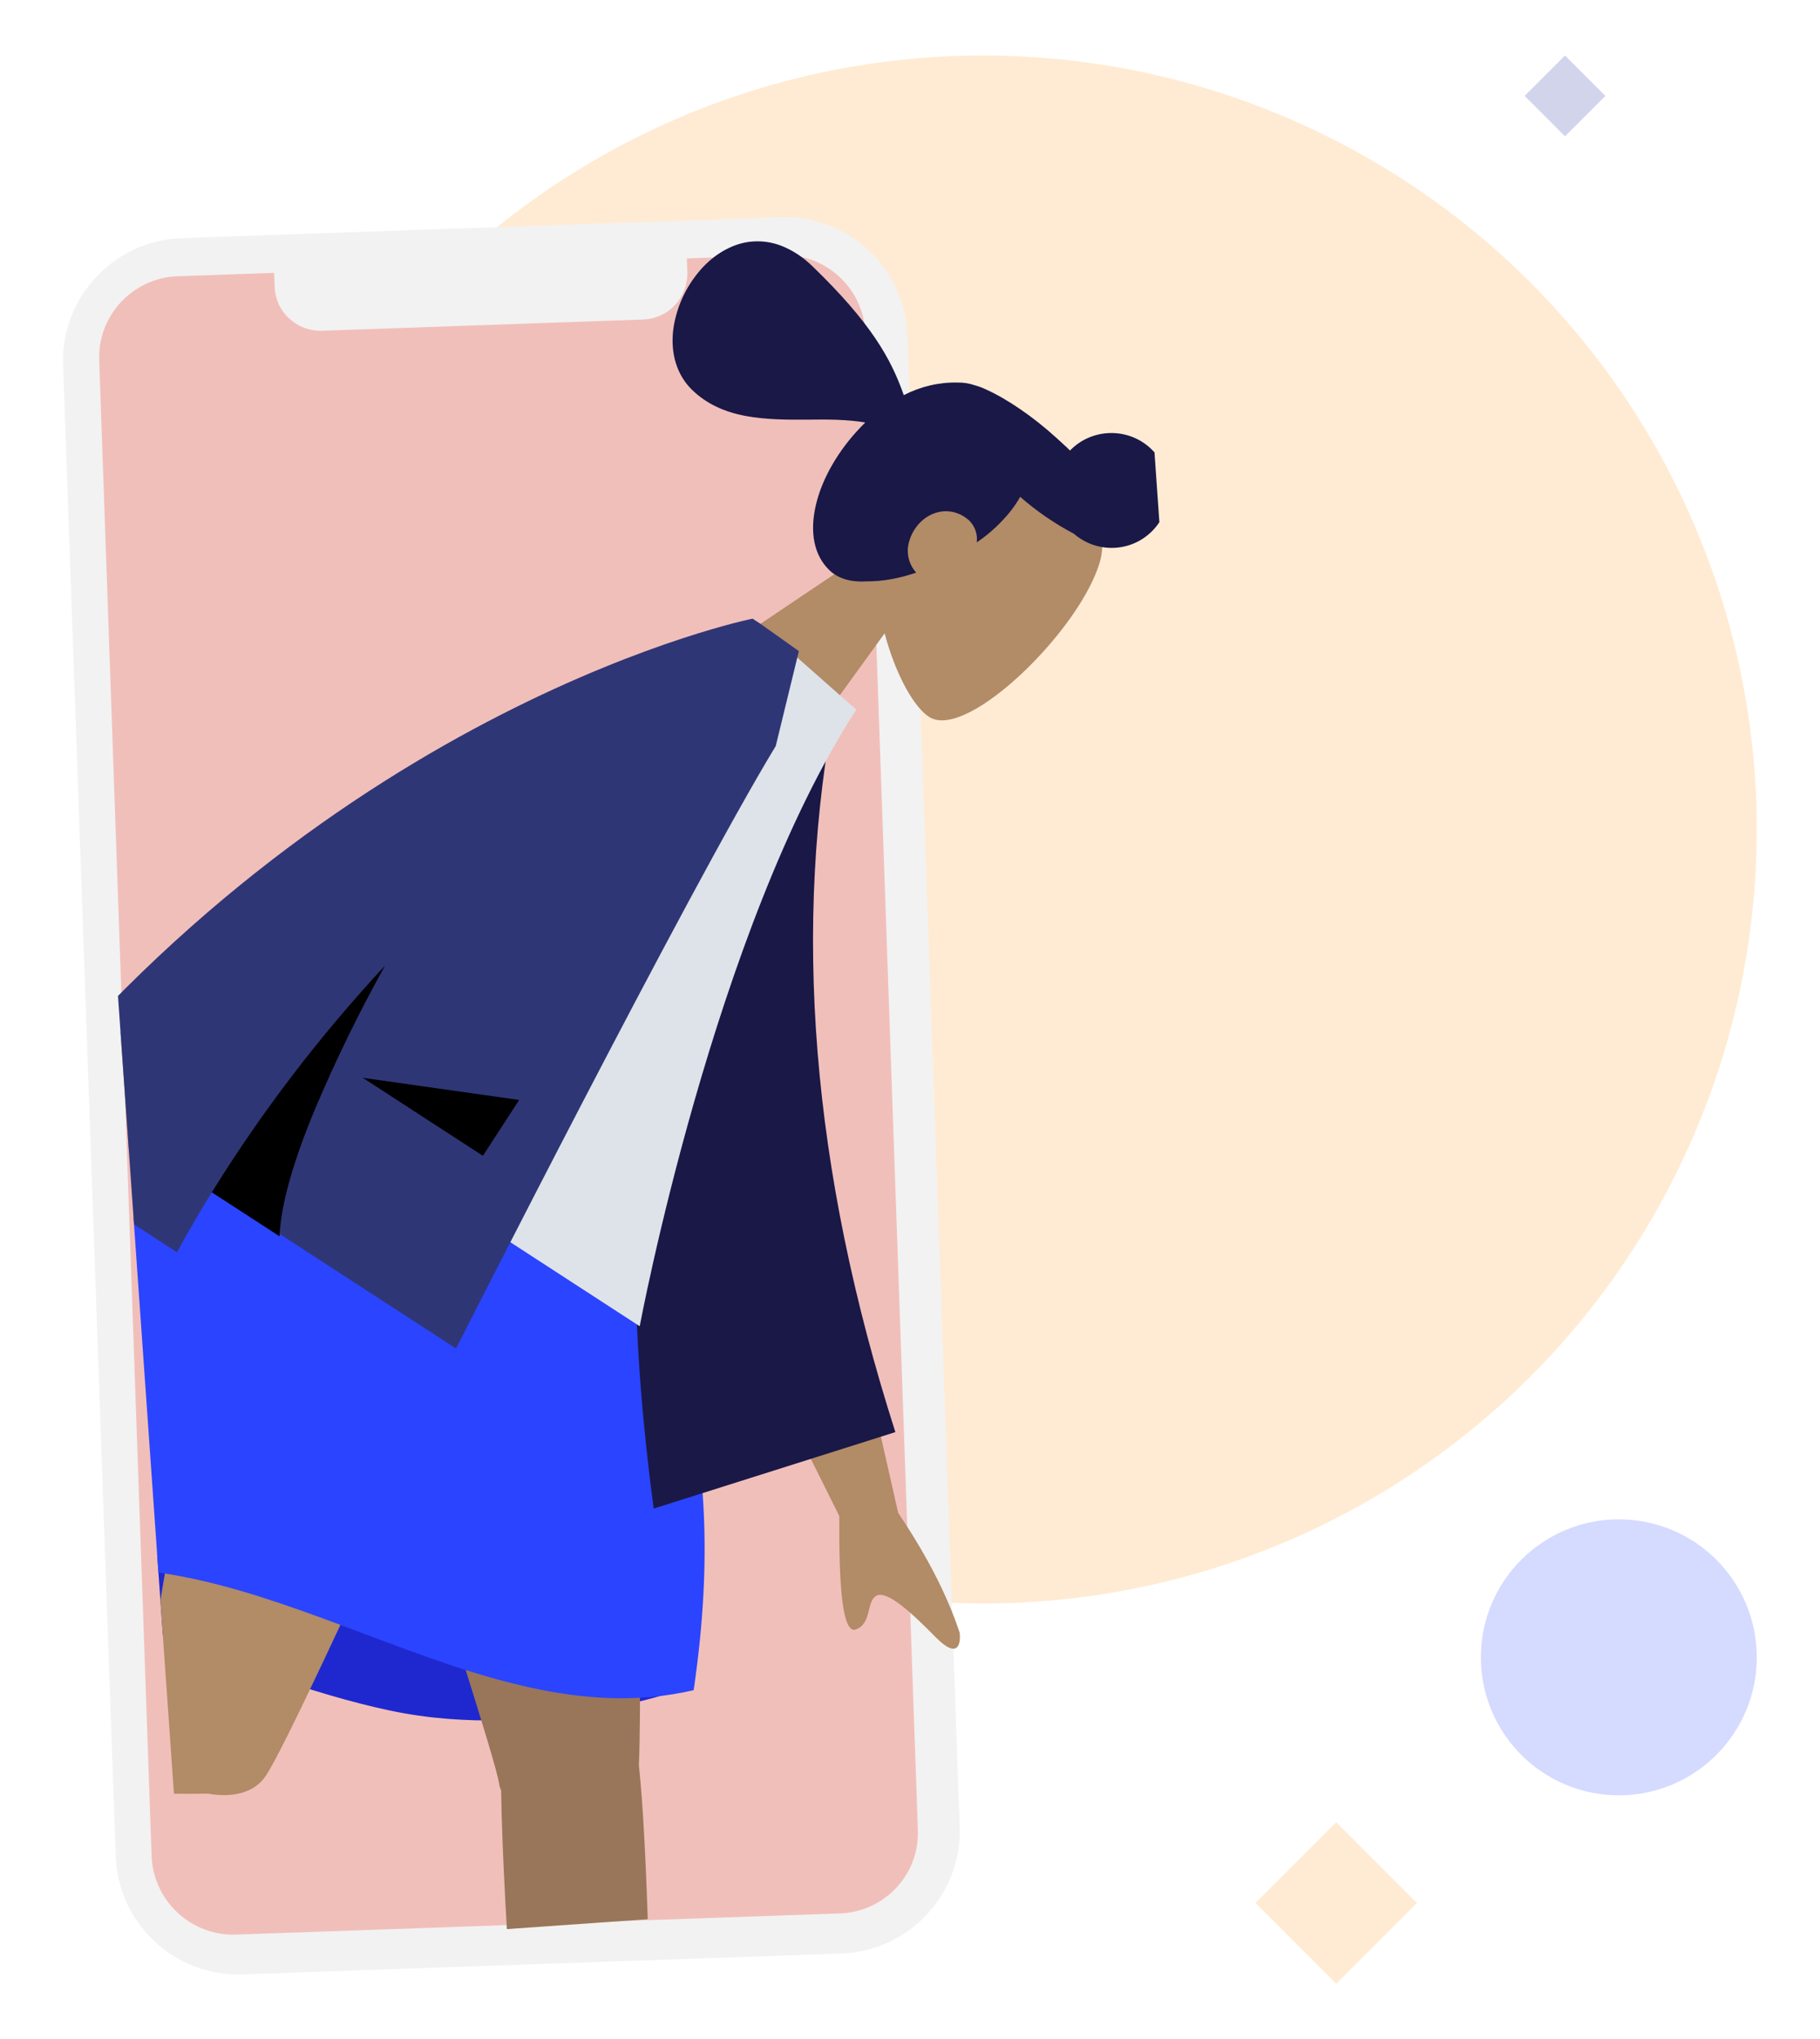 <?xml version="1.0" encoding="utf-8"?>
<!-- Generator: Adobe Illustrator 26.3.1, SVG Export Plug-In . SVG Version: 6.00 Build 0)  -->
<svg version="1.1" id="Layer_1" xmlns="http://www.w3.org/2000/svg" xmlns:xlink="http://www.w3.org/1999/xlink" x="0px" y="0px"
	 viewBox="0 0 541 606" style="enable-background:new 0 0 541 606;" xml:space="preserve">
<style type="text/css">
	.st0{opacity:0.2;}
	.st1{fill:#FF9B21;}
	.st2{fill:#2B44FF;}
	.st3{fill:#2026A2;}
	.st4{fill:#F2F2F2;}
	.st5{opacity:0.343;fill:#EF5D51;enable-background:new    ;}
	.st6{fill:none;}
	.st7{clip-path:url(#SVGID_00000013905025990964510370000017489677149741976209_);}
	.st8{fill:#B28B67;}
	.st9{fill:#191847;}
	.st10{fill:#1F28CF;}
	.st11{fill:#997659;}
	.st12{fill:#E4E4E4;}
	.st13{fill:#DDE3E9;}
	.st14{fill:#2F3676;}
</style>
<g id="Group_2" transform="translate(-549 -103)">
	<g id="Background" transform="translate(655 40)" class="st0">
		<circle id="Oval" class="st1" cx="186.2" cy="309.5" r="230"/>
		<circle id="Oval-2" class="st2" cx="375.2" cy="555.5" r="41"/>
		<path id="Polygon" class="st1" d="M291.2,604.5l24,24l-24,24l-24-24L291.2,604.5z"/>
		<path id="Polygon-2" class="st3" d="M359.2,79.5l12,12l-12,12l-12-12L359.2,79.5z"/>
	</g>
	<g id="Group_4" transform="translate(610 147)">
		<g id="Group" transform="matrix(0.999, -0.035, 0.035, 0.999, 0, 11.796)">
			<g transform="matrix(1, 0.03, -0.03, 1, -59.02, -57.89)">
				<path id="base-2" class="st4" d="M53.6,71l178.1-5.3c20.1-0.6,36.9,15.2,37.5,35.4l13.3,443.1c0.6,20.1-15.2,36.9-35.4,37.5
					L69.1,587c-20.1,0.6-36.9-15.2-37.5-35.4L18.2,108.5C17.6,88.4,33.5,71.6,53.6,71z"/>
			</g>
			<path id="Screen" class="st5" d="M170.6,519.3H-9c-13.4,0-24.3-10.9-24.3-24.3c0,0,0,0,0,0V50.3C-33.4,36.9-22.5,26-9.1,26
				c0,0,0,0,0,0h28.7V30c0,3.7,1.4,7.2,4,9.7c2.6,2.6,6.1,4,9.7,4h95.4c3.7,0,7.2-1.4,9.7-4c2.6-2.6,4-6.1,4-9.7V26h28
				c13.4,0,24.3,10.8,24.3,24.3c0,0,0,0,0,0V495C194.9,508.4,184.1,519.3,170.6,519.3C170.7,519.3,170.6,519.3,170.6,519.3z"/>
			<g id="Illustration" transform="translate(11.005 -0.279)">
				
					<rect id="Mask-2" x="-44.3" y="15" transform="matrix(-1 2.534880e-06 -2.534880e-06 -1 230.314 533.926)" class="st6" width="319" height="504"/>
				<g>
					<defs>
						
							<rect id="SVGID_1_" x="-44.3" y="15.1" transform="matrix(0.999 -3.501355e-02 3.501355e-02 0.999 -9.277 4.196)" width="318.9" height="503.8"/>
					</defs>
					<clipPath id="SVGID_00000048474137437617546010000009822151216987633807_">
						<use xlink:href="#SVGID_1_"  style="overflow:visible;"/>
					</clipPath>
					<g id="Illustration-2" style="clip-path:url(#SVGID_00000048474137437617546010000009822151216987633807_);">
						<g id="Group_2-2" transform="translate(-80.811 -134.489) rotate(14)">
							<g id="Head_Front" transform="matrix(0.848, 0.53, -0.53, 0.848, 317.835, 35.605)">
								<g id="Head" transform="translate(80.393 18.791)">
									<path id="Head-2" class="st8" d="M-20,167l14.1-65.8C-13.8,92-19.1,80.6-18.2,68c2.6-36.6,53.5-28.5,63.4-10.1
										s8.7,65.3-4.1,68.5c-5.1,1.3-16-1.9-27.1-8.6l7,49.1L-20,167z"/>
								</g>
								<path id="hair" class="st9" d="M69.5,134.5c-6.3,0-12.1-4-16.4-11.3c-4.1-6.9-6.4-16.3-6.4-25.7c0-0.7,0-1.3,0-2
									c-4.5,3.1-8.8,7.2-12.9,11.3c-4.4,4.3-9,8.7-14,12c-5.6,3.7-11.1,5.5-16.8,5.5c-6.4,0-12.3-3.3-16.7-9.2
									c-4.1-5.7-6.3-12.5-6.4-19.5c0-2.9,0.4-5.7,1.3-8.4c0.9-2.7,2.2-5.1,4.1-7.2c2-2.2,4.4-3.9,7.1-5C-4.2,73.6-0.6,73,3,73
									c24.2,0,36,3.5,46.3,8.7c1.8-5.3,4.8-10,8.9-13.8c1.2-1.2,2.6-2.2,4.1-2.9c1.1-0.6,2.2-1.1,3.4-1.5
									c6.4-2.3,15.5-3.9,25.1-4.2c1.3,0,2.7-0.1,4-0.1c0.5,0,1,0,1.5,0c0-9.4,7.7-17.1,17.1-17.1c9.4,0,17.1,7.7,17.1,17.1
									c0,9.1-7.1,16.5-16.2,17c-6.2,1.8-12.7,2.9-19.1,3.2c0.8,3,1.1,6.1,1.1,9.2c0,3.2-0.3,6.4-1,9.5c-1.4-1.9-3.6-3-5.9-3.1
									c-2.8,0-5.5,1.1-7.4,3.1c-1.8,1.9-2.8,4.5-2.9,7.1c-0.1,3,0.8,5.9,2.6,8.3c1.7,2.1,4.2,3.4,6.9,3.6
									c-2.3,4.5-5.2,8.7-8.9,12.2C76.4,132.9,72.9,134.5,69.5,134.5z"/>
							</g>
							<g id="Bottom_Skinny_Jeans_1" transform="translate(16.325 328.978)">
								<path id="Skirt_Shadow" class="st10" d="M120.1,199.2c0,0,64.7,17.1,111.6,17.1c46.9,0,87.2-26.3,87.2-26.3
									s-63.3-17.6-104.2-17.6S120.1,199.2,120.1,199.2z"/>
								<path id="Leg" class="st11" d="M269.1,232.7c-0.4-0.6-0.8-1.2-1-1.9C262.3,216.4,170,61,160.8,32.6h103.9
									c7,21.6,38.5,157.2,42.9,184.2c14,42.7,42.7,180.8,46.4,190.4c3.9,10.1-17.9,20.6-23.7,8.2c-9.2-19.7-31.2-74.2-41-107.5
									C280.2,276.7,272.7,248.6,269.1,232.7z"/>
								<path id="Leg-2" class="st8" d="M184,251.7C141.8,261.8-12.5,280-23.1,282.8c-10.9,2.9-20.5-18.3-7-22.9
									c21.4-7.3,80.5-24.2,116.3-31.1c28.8-5.6,55.1-10.1,72.7-12.7c-1.5-46.8-8.3-159.3-3.8-183.5h92
									c-4.3,23.3-40.6,193.2-47.3,210.2C197.5,248.8,191.1,251.5,184,251.7L184,251.7z"/>
								<g id="Left_Shoe" transform="matrix(0.174, 0.985, -0.985, 0.174, 20.354, 224.457)">
									<path id="shoe" class="st12" d="M22.5,47.9c-1-0.4-2.2,0.2-2.5,1.3c0,0,0,0.1,0,0.1L18,56c0.1,2.6,0.4,5.3,0.9,7.9h56.4
										c0,0,2.2-7.3-2.5-7.8c-4.7-0.6-7.9-1-7.9-1L38.7,43.3c-0.5-0.2-1.1,0-1.3,0.5c0,0,0,0,0,0l-1.7,4.1c0,0-4.4,2-7.1,2
										L22.5,47.9z"/>
								</g>
								<g id="Right_Shoe" transform="translate(360.124 378.191)">
									<path id="shoe-2" class="st12" d="M-31.4,33.2c-1.9-0.6-4,0.4-4.6,2.3c0,0,0,0,0,0l-3.4,11.4c0,4.6,1.6,13.4,1.6,13.4
										l101.4,0c0,0,4-12.3-4.6-13.3s-14.1-1.8-14.1-1.8L-2.2,25.4c-0.9-0.4-2,0-2.4,0.9l-3,6.9c0,0-7.9,3.5-12.8,3.5L-31.4,33.2z
										"/>
								</g>
								<path id="Skirt" class="st2" d="M155.4,32.6c0,0,60.8-16.4,115,0c12.6,54.3,43.2,75.8,48.5,159
									c-61.1,28.7-136.6-20.5-199.5,7.5C101.4,159.9,126.6,65.6,155.4,32.6z"/>
							</g>
							<g id="Body_Long_Sleeve_1" transform="translate(194.088 129.629) rotate(21)">
								<path id="Skin" class="st8" d="M-25.6,343.4c-1.9-1.2-4-5.6,1.1-9.1c12.6-8.6,30.7-23.7,33.2-28.7
									c5-10.2,22.1-109.1,22.1-109.1l35.7,0.1c0,0-33.1,106.7-35.7,113.3c-4,9.8,4.4,24.7,8,32.7c-5.6,2.5-8.3-0.7-11.1-3.9
									c-3.1-3.4-6.4-6.9-14-3.3c-9.7,4.5-17.8,11.7-27.3,11.7C-18,347.1-22.1,345.8-25.6,343.4z M280,247.4l-50.4-29.7l16.1-27.8
									l48.5,47.2c14.1,6,25.6,12.6,34.7,19.9c2,2.4,4.2,7.1-5.3,5s-19.6-3.9-21.4-0.8c-1.8,3.1,3.5,7.8,0.2,11.9
									c-0.2,0.3-0.6,0.5-1,0.5C298.2,273.7,291.2,264.9,280,247.4L280,247.4z"/>
								<path id="Coat_Back" class="st9" d="M132.2,46.8l14.8-2.5c25.5,63.5,69.9,121.2,133.4,173.1l-47.9,58.2
									C169,201.6,129.9,125.4,132.2,46.8z"/>
								<path id="Shirt" class="st13" d="M67.8,232.4l131.7,0c0,0-45.8-111.1-45.8-188.8L114,37.7C82.8,87.8,73.9,149.6,67.8,232.4z
									"/>
								<path id="Coat_Front" class="st14" d="M7.9,288.8C22.3,126.5,113.1,37.7,113.1,37.7l0,0l0,0h2.6c4.7,0.2,14.2,0.6,14.2,0.6
									l9.6,27.4c1.5,50.1,17.8,202,17.8,202H71.1c0.1,7,0.5,14,1,21.2L7.9,288.8z"/>
								<path id="Shade" d="M95.1,268.3h-24c-0.6-28.3,1.6-56.6,6.5-84.6c1.1,15.9,3,31.6,5.8,47.3C86.5,248,90.5,260.5,95.1,268.3
									L95.1,268.3z"/>
								<path id="Light" d="M90.2,215.3l42.6-19.8v19.8H90.2z"/>
							</g>
						</g>
					</g>
				</g>
			</g>
		</g>
	</g>
</g>
</svg>
